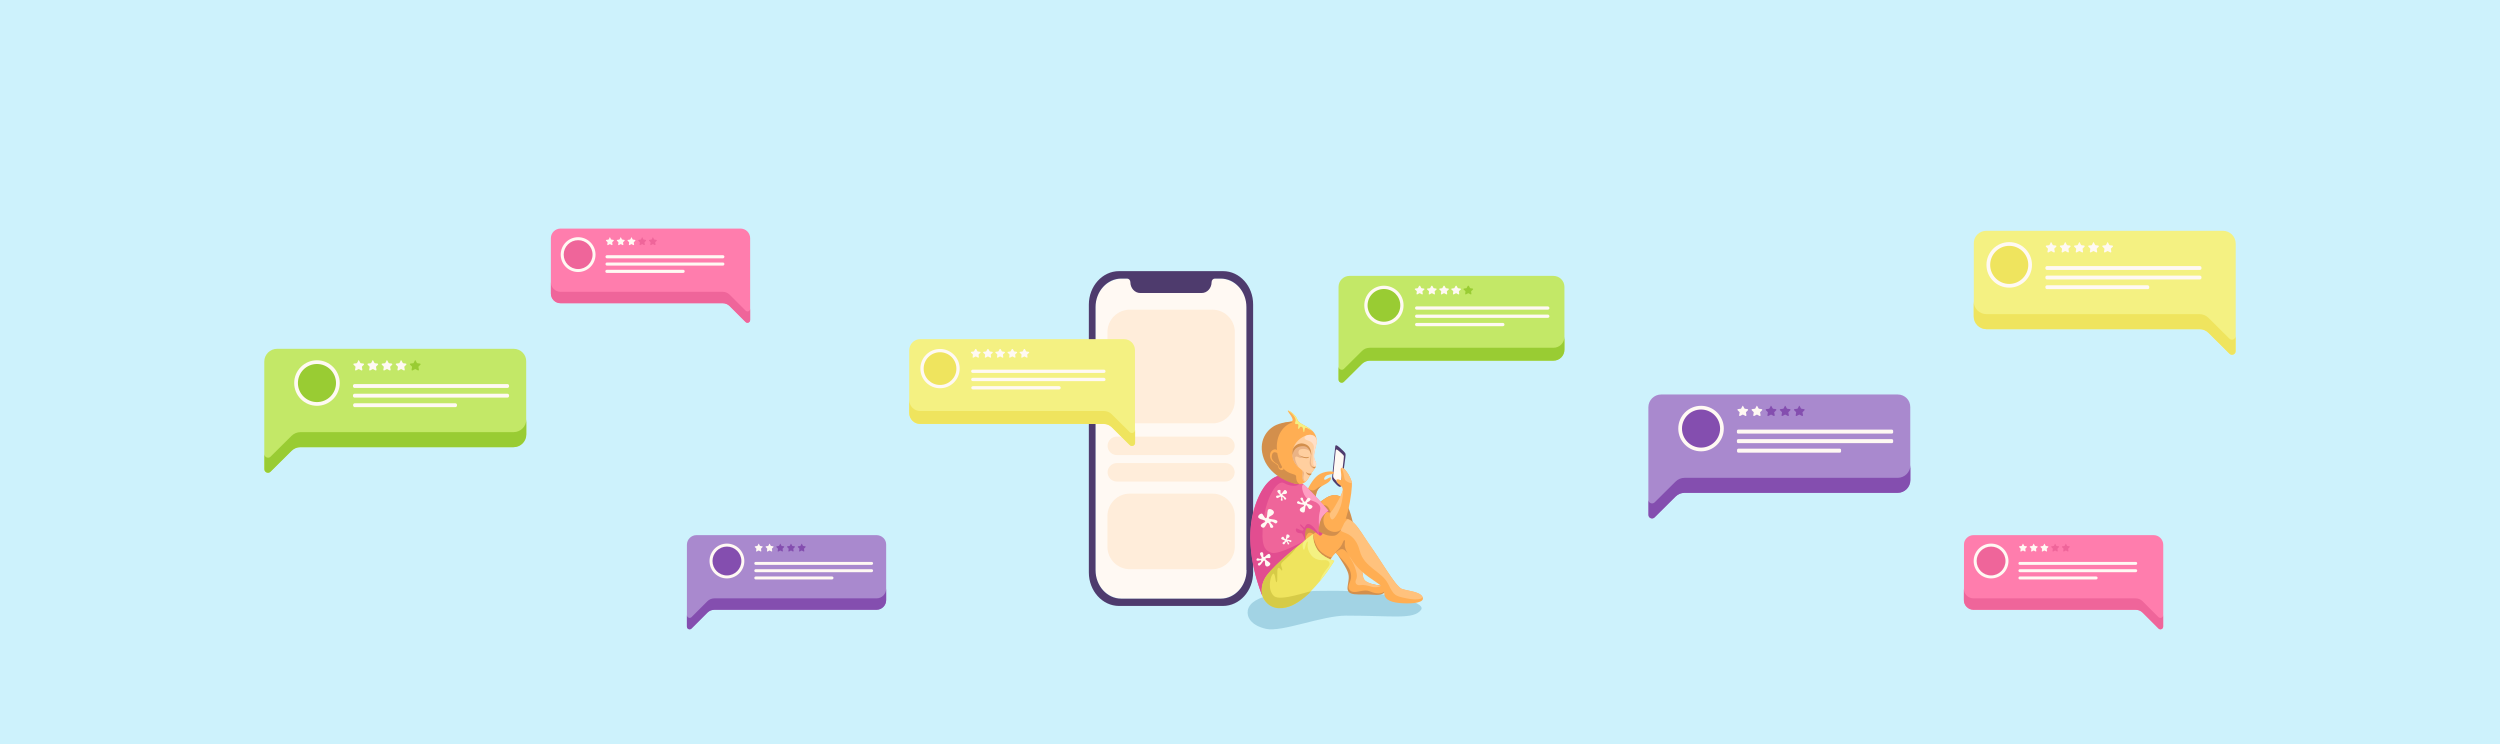 <?xml version="1.0" encoding="utf-8"?>
<!-- Generator: Adobe Illustrator 26.0.1, SVG Export Plug-In . SVG Version: 6.00 Build 0)  -->
<!DOCTYPE svg PUBLIC "-//W3C//DTD SVG 1.1//EN" "http://www.w3.org/Graphics/SVG/1.1/DTD/svg11.dtd">
<svg version="1.1" xmlns:x="http://ns.adobe.com/Extensibility/1.0/" xmlns:i="http://ns.adobe.com/AdobeIllustrator/10.0/" xmlns:graph="http://ns.adobe.com/Graphs/1.0/"
	 xmlns="http://www.w3.org/2000/svg" xmlns:xlink="http://www.w3.org/1999/xlink" x="0px" y="0px" viewBox="0 0 1680 500"
	 style="enable-background:new 0 0 1680 500;" xml:space="preserve">
<style type="text/css">
	.st0{fill:#FFFFFF;}
	.st1{fill:#BF7943;}
	.st2{fill:#B26D28;}
	.st3{fill:#D38F4C;}
	.st4{fill:#FFAE53;}
	.st5{fill:#FFC27D;}
	.st6{fill:#FFCF9F;}
	.st7{fill:#FFF9F3;}
	.st8{fill:#1F80AA;}
	.st9{fill:#63A5C2;}
	.st10{fill:#5BCDFF;}
	.st11{fill:#A4E3FF;}
	.st12{fill:#CDF2FC;}
	.st13{fill:#63991D;}
	.st14{fill:#82BA2A;}
	.st15{fill:#99CC33;}
	.st16{fill:#C3E867;}
	.st17{fill:#D2F2A7;}
	.st18{fill:#4E3B6D;}
	.st19{fill:#6E4C93;}
	.st20{fill:#844EAF;}
	.st21{fill:#A989CE;}
	.st22{fill:#D8C2F2;}
	.st23{fill:#B72A64;}
	.st24{fill:#E24D90;}
	.st25{fill:#EF659A;}
	.st26{fill:#FF7DAD;}
	.st27{fill:#FF9FC3;}
	.st28{fill:#C1B51B;}
	.st29{fill:#D6CB47;}
	.st30{fill:#EFE45E;}
	.st31{fill:#F4F182;}
	.st32{fill:#FCFAB1;}
	.st33{opacity:0.3;fill:#FFCF9F;}
	.st34{opacity:0.4;fill:#63A5C2;}
	.st35{fill:#EAB386;}
	.st36{fill:#FFDFC7;}
	.st37{fill:#71B9D3;}
	.st38{fill:#C6447F;}
	.st39{fill:#E8CB3D;}
	.st40{fill:#E2C9D3;}
	.st41{fill:#FFDCEA;}
	.st42{opacity:0.4;}
</style>
<g id="Слой_1">
</g>
<g id="Слой_2">
	<rect class="st12" width="1680" height="500"/>
</g>
<g id="Слой_6">
	<g>
		<g>
			<g>
				<path class="st7" d="M819.2,402.3h-64.5c-10.2,0-18.5-8.3-18.5-18.5V205.7c0-10.2,8.3-18.5,18.5-18.5h64.5
					c10.2,0,18.5,8.3,18.5,18.5v178.1C837.7,394,829.5,402.3,819.2,402.3z"/>
				<path class="st18" d="M821.9,182.2h-7.6h-54.7h-7.6c-11.2,0-20.3,10.1-20.3,22.5v180c0,12.4,9.1,22.5,20.3,22.5h69.8
					c11.2,0,20.3-10.1,20.3-22.5v-180C842.2,192.3,833.1,182.2,821.9,182.2z M837.7,383.1c0,10.6-7.8,19.2-17.3,19.2h-66.9
					c-9.6,0-17.3-8.6-17.3-19.2V206.4c0-10.6,7.8-19.2,17.3-19.2h3.9c1.2,0,2.2,1.1,2.2,2.4v0c0,4,3,7.3,6.6,7.3h41.4
					c3.6,0,6.6-3.3,6.6-7.3v0c0-1.3,1-2.4,2.2-2.4h3.9c9.6,0,17.3,8.6,17.3,19.2V383.1z"/>
			</g>
			<path class="st33" d="M814.7,284.5h-55.4c-8.3,0-15.1-6.7-15.1-15.1v-46.2c0-8.3,6.7-15.1,15.1-15.1h55.4
				c8.3,0,15.1,6.7,15.1,15.1v46.2C829.7,277.7,823,284.5,814.7,284.5z"/>
			<path class="st33" d="M823.5,305.8h-73c-3.4,0-6.2-2.8-6.2-6.2l0,0c0-3.4,2.8-6.2,6.2-6.2h73c3.4,0,6.2,2.8,6.2,6.2l0,0
				C829.7,303.1,826.9,305.8,823.5,305.8z"/>
			<path class="st33" d="M823.5,323.6h-73c-3.4,0-6.2-2.8-6.2-6.2v0c0-3.4,2.8-6.2,6.2-6.2h73c3.4,0,6.2,2.8,6.2,6.2v0
				C829.7,320.8,826.9,323.6,823.5,323.6z"/>
			<path class="st33" d="M814.7,382.5h-55.4c-8.3,0-15.1-6.7-15.1-15.1v-20.6c0-8.3,6.7-15.1,15.1-15.1h55.4
				c8.3,0,15.1,6.7,15.1,15.1v20.6C829.7,375.7,823,382.5,814.7,382.5z"/>
		</g>
		<g>
			<path class="st34" d="M954.9,409.9c-5.1,6.6-18.5,3.8-50.4,3.8c-16,0-43.3,11.3-53.7,8.9c-10.5-2.4-13-8.2-12.3-12.3
				c2-11.3,25.9-13.3,57.8-13.3S959.3,404.1,954.9,409.9z"/>
			<g>
				<path class="st18" d="M897.3,299.9c-0.2,1-1.9,19.4-2.1,20.7c-0.2,1.3,0.3,2.3,1.5,3.5s5,6.5,5.4-0.5c0.3-6.1,2.4-16.8,2.1-18.6
					c-0.1-0.7-1.9-2.5-4-4.3C898,298.8,897.5,298.9,897.3,299.9z"/>
				<path class="st7" d="M897.6,302.7c-0.2,0.8-1.5,15.8-1.7,16.8s0.3,1.9,1.3,2.8c1,1,4.1,5.3,4.3-0.4c0.3-5,1.7-14,1.6-15.4
					c-0.1-0.6-1.4-1.7-3.1-3.2C898.2,301.7,897.8,301.8,897.6,302.7z"/>
				<path class="st4" d="M878.2,329.9c1.6-3.3,4.8-9.5,9.2-11.6c4.4-2.1,9.5-1.7,9-0.5s-4.2,0.7-5.7,2.3s-1.1,3,0.8,1.9
					c1.9-1.1,2.8-1.7,2.9-0.8c0.1,0.9-0.4,2.4-3.8,4.2s-5.2,2.6-6.1,6.6s-0.9,4-0.9,4L878.2,329.9z"/>
				<path class="st3" d="M879.1,328.4c0,0,2.2,1.6,3.8,1.1s2.2-1.6,3.4-2.2s1.9-0.6,1.9-0.6s-2.4,1.1-3.5,4.3
					c-0.7,2.2-0.6,4.5-0.6,4.5L879.1,328.4z"/>
				<path class="st3" d="M875.3,347.2c0,0,13-11.8,17.9-13.7c5-1.9,11.9-1.9,16.3,19.3s4.9,24.4,5.7,30.1c0.8,5.9-0.7,9.3,12.8,10.7
					c5,0.5,4.8,7-4.6,6.1c-10.1-0.9-18.9,1.8-17.8-5.7c0.9-5.7,1.4-7.2-0.8-11.6c-2.2-4.4-8.2-12.8-10.4-16.3
					c-2.2-3.4-20.4,10.4-20.4,10.4L875.3,347.2z"/>
				<path class="st4" d="M889.1,335.9c2.1-1.5,5.8-3.9,9.3-3.1s6.4,3.6,3.6,9c-1.6,3.1-6.7,7.9-6.7,7.9s-0.9-11.6-6.4-10.1
					C884.5,340.8,886.4,337.8,889.1,335.9z"/>
				<path class="st4" d="M878.8,358.6c-0.7,0.8-1.7,2.3-1,4.2c0.6,1.9,4.5,0,6.1-2C884.4,360,880.7,356.6,878.8,358.6z"/>
				<path class="st4" d="M897,371c0,0,8.5,7.7,10.2,12.4c1.7,4.7,0.1,6.9-0.7,9.3c-0.8,2.4,0.1,4.8,3.1,5.1c3,0.3,7.5-1.9,10.7-0.5
					c6.3,2.8,9.5,1,10.6-0.4c1.1-1.4-0.4-3.2-3.1-3.4c-2.5-0.2-10.2-1.4-11.5-4.5c-1.3-3.1-1.1-8.4-1.1-8.4L904.2,361L897,371z"/>
				<path class="st5" d="M906.7,373.9c0,0,2.6,3.9,3.7,7.1c1,2.9,2.2,6,0.8,8.7c-1,2,0.5,3.9,2.8,3.5s5.1,0.3,7.8,1.1
					c2.7,0.8,7.1-0.2,5.5-0.7c-1.7-0.6-8.2-1.1-10.4-4.1c-1.8-2.5-1.3-9.1-1.3-9.1L906.7,373.9z"/>
				<path class="st4" d="M882.5,358.9c0,0,12-9.1,20-10.4c7.9-1.3,13.6,12.4,18.6,18.8c5,6.4,16.9,27.2,20.9,28.5
					c4,1.3,12.4,1.9,14,5.5s-6.1,4.5-13.3,4.1c-7.2-0.4-12.4-1.9-12.5-6.9c0-3.6-2.4-5.3-6.9-8.3c-4.5-3-11.4-7.7-16.1-15.9
					c-3-5.3-5.9-9.8-13.9,2.8c-8,12.6-21.5-1-21.5-1L882.5,358.9z"/>
				<path class="st3" d="M882.4,358.9c0,0,0.8,8.7,6.3,12.7c4.8,3.4,6.2,2.9,6.2,2.9s-1,1.4-2,3c-1,1.6-7.2-1.2-7.2-1.2l-5.7-14.1
					L882.4,358.9z"/>
				<path class="st5" d="M905.5,348.9c0,0,2.1-0.1,5.5,3.8s15.7,22.8,17.7,25.8c2,3,7.3,11.6,10.2,14.6c2.9,3,2.6,2.6,9.4,4.1
					s7.2,3.2,7.6,4c0.5,0.8-2.8,2.6-10.7,0.9c-8-1.7-8.4-1.8-12.3-9.6c-4.3-8.7-16.2-10.9-19.2-22.5
					C908.8,351.4,892.7,362.8,905.5,348.9z"/>
				<path class="st24" d="M892.6,343.2c0,0,0.4,0.6,0,2.3c-0.4,1.6-3.3,17.3-6.2,14.1C883.4,356.2,886.9,343.8,892.6,343.2z"/>
				<path class="st4" d="M891.1,343.3c0,0,1.4,1.2,2.7,1.2s7.9-11.3,8.5-14.7s-3.4-4.1-4.1-6.1c-0.7-2.2,1-1.7,2.6-1.1
					c1.6,0.6-0.2-6.9,0.2-7.7c1.4-2.7,6.6,5.2,7.4,9.2s-3.7,37.1-13,35.7c-9.6-1.5-14.8-7.3-14.8-7.3l4.1-11.5L891.1,343.3z"/>
				<path class="st3" d="M891.8,343.8c0,0-3.3,3-2.3,7.5c0.8,3.6,3.3,5.6,6.6,6.1c3.3,0.5,5.3-1.7,5.3-1.7s-2.2,3.9-4.7,4.3
					c-4.4,0.6-7.7-1.3-11.2-3.4c-3.4-2.1-1.2-11.8-1.2-11.8L891.8,343.8z"/>
				<path class="st25" d="M848.2,400.1c0,0-18.6-43,1-72.2c12.5-18.6,27.9-1.6,32.2,2.9c7.2,7.5,11.1,12.3,11.1,12.3
					s-3.4,2.2-5.2,6.2c-1.7,4.1-1.1,10.1-1.1,10.1s-8.3-8-9.1-3.3s1.5,22.5,1.5,22.5L848.2,400.1z"/>
				<path class="st24" d="M873.4,325.3c0,0-3.5,3.1-10.6-0.7c-4.2-2.3-11.8,8.5-13.8,25.5s1,19.7,5.2,21.3c5,1.9,22.9-8.3,22.9-8.3
					l-12.2,31.8l-16.7,5.3c0,0-12-27.8-6.6-52.8c5.3-25.1,16.7-28.5,20.2-27.8C865.2,320.2,873.4,325.3,873.4,325.3z"/>
				<path class="st30" d="M850.1,403.7c-3-3.2-3.4-11.8,2-17.9c11.8-13.5,30.4-26.9,30.4-26.9s-0.8,4.4,2.5,10
					c3.3,5.7,11.7,8,11.7,8S868.8,423.6,850.1,403.7z"/>
				<path class="st24" d="M886.3,359.5c0,0-5.9-5.6-8-4.6c-1.9,0.9-1.2,8.2-1.2,8.2s-1.6-4.5-2.3-4.7c-0.8-0.1-3.8,0.2-4-2.3
					c-0.3-3,4.6,2.3,5.2-0.2c0.2-0.7-2.7-2.5-2.3-3.4c0.5-0.9,2.4,2.5,3,2s0.9-3.6,4-1.9C883.7,354.3,886.3,359.5,886.3,359.5z"/>
				<path class="st27" d="M892.6,343.2c0,0-3.4,2.5-4.7,5.3c-1.3,2.9-1.5,5.7-1.5,5.7s-0.5-5.6,0.3-9.5c0.2-1.1,1.6-3.9-0.9-6.1
					s-4-1.6-7.3-3.6c-3.3-2-5.4-12.4-1-8.3C881.8,330.8,892.3,342.3,892.6,343.2z"/>
				<path class="st7" d="M876.3,339.5c0.1,1.2-2.2,1.1-2.8,2.7c-0.6,1.6,2.7,3,3.2,1.7c0.5-1.3,0.2-4.1,1-4.3
					c0.8-0.2,1.2,1.4,1.9,2.3c0.7,0.9,3.4-1.2,2-2.2s-3.1-0.8-3.3-1.6c-0.2-0.8,1.2-0.7,2.1-1.8s-0.8-2.3-1.6-1.6
					c-0.8,0.6-1.4,2.6-2,2.5c-0.6-0.1-1.1-1.2-1.2-2.2s-2.2-0.7-1.6,0.5c0.6,1.2,1.8,1.7,1.3,2.2c-0.5,0.5-1.7-0.1-2.4-0.8
					c-0.8-0.6-2.1,1-0.7,1.6S876.2,338.9,876.3,339.5z"/>
				<path class="st7" d="M849.6,376.7c1,0.5-0.1,2.3,1,3.6c1.1,1.3,3.8-0.8,2.9-1.9s-3.4-2.2-3.1-2.9s1.7-0.4,2.8-0.5
					s0.6-3.4-0.9-2.7s-2.2,2.2-3,2c-0.8-0.2,0-1.3-0.5-2.6c-0.5-1.3-2.3-0.4-2.1,0.6c0.2,1,1.5,2.4,1.1,2.9c-0.4,0.5-1.6,0.4-2.4,0
					c-0.8-0.4-1.7,1.5-0.4,1.6c1.3,0,2.3-0.7,2.5,0s-0.9,1.3-1.8,1.7c-0.9,0.4-0.1,2.2,1,1.4S849,376.5,849.6,376.7z"/>
				<path class="st7" d="M861.8,332.4c0.4-0.8,1.8,0.1,2.8-0.8c1-0.9-0.7-2.9-1.5-2.2c-0.8,0.7-1.6,2.6-2.2,2.4
					c-0.6-0.2-0.3-1.3-0.4-2.2c-0.1-0.8-2.6-0.4-2.1,0.8c0.5,1.2,1.7,1.7,1.6,2.3c-0.1,0.6-1,0-2,0.4s-0.3,1.8,0.5,1.6
					s1.8-1.2,2.2-0.9c0.4,0.3,0.3,1.2,0,1.9c-0.3,0.7,1.2,1.3,1.2,0.3c0-1-0.6-1.8-0.1-1.9c0.5-0.2,1,0.7,1.3,1.4s1.7,0.1,1.1-0.8
					S861.6,332.8,861.8,332.4z"/>
				<path class="st7" d="M864.8,362.4c-0.1-0.8,1.4-0.7,1.8-1.8c0.4-1.1-1.8-2-2.1-1.1s-0.1,2.7-0.7,2.8c-0.5,0.1-0.8-0.9-1.3-1.5
					c-0.5-0.6-2.2,0.8-1.3,1.5c0.9,0.7,2.1,0.5,2.2,1.1c0.2,0.5-0.8,0.5-1.4,1.2c-0.6,0.7,0.5,1.5,1.1,1.1c0.5-0.4,0.9-1.7,1.3-1.7
					c0.4,0.1,0.8,0.8,0.8,1.5c0.1,0.6,1.5,0.5,1.1-0.3c-0.4-0.8-1.2-1.1-0.9-1.5c0.3-0.3,1.1,0.1,1.6,0.5s1.4-0.7,0.5-1.1
					S864.9,362.8,864.8,362.4z"/>
				<path class="st7" d="M852.6,348.2c-0.1-1.5,2.7-1.4,3.4-3.4c0.7-2.1-3.4-3.7-4-2c-0.6,1.7-0.2,5.1-1.2,5.4
					c-1,0.2-1.5-1.7-2.4-2.8c-0.9-1.1-4.2,1.5-2.4,2.8c1.7,1.3,3.9,1,4.2,2c0.3,1-1.4,0.9-2.6,2.2s1,2.8,2,2c1-0.8,1.7-3.2,2.4-3.1
					c0.7,0.1,1.4,1.5,1.5,2.7c0.1,1.2,2.8,0.9,2-0.6s-2.2-2.1-1.7-2.7c0.6-0.6,2,0.2,3,0.9c1,0.7,2.6-1.3,0.9-2
					C856.1,348.8,852.6,349,852.6,348.2z"/>
				<path class="st3" d="M896.3,372.8c0,0,3.6-4.8,6.5-3.6c1.4,0.6,3.1,3,3.1,3s-2.7-3.6-2.2-7.3c0.4-3-0.7-2.2-1.4-0.2
					C901,368.3,898.4,369.4,896.3,372.8z"/>
				<path class="st5" d="M894.3,344.2c-1.1,1.4-0.7,3.9,0.6,4.8c1.3,0.9,4.3-4.2,5.9-8.5c1.6-4.3,2.4-13.6,1.3-10.3
					c-1.2,3.7-3,6.4-4.4,9C896,342.3,895,343.3,894.3,344.2z"/>
				<path class="st5" d="M901.3,314.6c0.6-0.4,1.4-0.3,3.5,2.2c2,2.5,3.4,6.2,3.7,7.4s-4.4-0.5-4.9-2.2c-0.5-1.8-0.5-3.3-1-4.8
					C901.8,314.5,901,314.8,901.3,314.6z"/>
				<path class="st29" d="M871.3,367.7c0,0-19.1,14.8-22,22.3c-1.3,3.2-3.2,9,1.3,14.4c4.8,5.8,12.2,4.9,17.8,2.4
					c5.5-2.5,12.1-8.4,12.4-9.3c0.3-0.9-20.2,6.9-24.6,3.1c-4.4-3.8-2.9-12.4-1-14.7c1.9-2.3,1.7,6.1,2.7,5.3c1-0.8-0.1-8.2,0.9-9.4
					c1-1.2,2.4,2.4,2.8,1.5c0.6-1.3-1.8-3.6-0.1-5.3C863,376.2,867.4,373.3,871.3,367.7z"/>
				<path class="st31" d="M882.5,358.9c0,0-5.3,3.4-6.5,5.3s-0.5,4.9,0.2,5.3c0.7,0.4,1-4.6,2.3-5.4c1.3-0.8-0.7,1.4,0.7,5.5
					c1.5,4.1,4.6,7.4,11,6.8c2.3-0.2,4.6,1.9,2.5,4.5c-5.1,6-5.8,9.7-5.8,9.7s4.8-5.9,6.3-8.4c1.7-2.7,3.4-5.3,3.4-5.3
					s-8.4-2.3-11.7-8C881.7,363.4,882.5,358.9,882.5,358.9z"/>
			</g>
			<path class="st4" d="M865.4,276c-0.4,0.4,4.8,5.8,2.8,7s-11.4,0.1-17.1,10.8c-5.7,10.7,4.9,23.5,14.1,28.9
				c9.2,5.4,12.9,1.7,15.1-3.4c0.7-1.5,2.7-3.1,3.7-5.8c1.8-4.6-3.2-1.8,0.2-13.9c3.5-12.2-10.9-13.3-12.2-17.2
				C870.7,278.5,865.9,275.4,865.4,276z"/>
			<path class="st6" d="M884.7,295.5c0.5,1.8-0.4,3.9-0.9,6c-1.4,5.2-0.6,7.4-0.1,8.2c0.5,0.8,1.6,2.4-0.5,5.6
				c-2.1,3.1-2.4,3-3.3,4.9c-0.9,1.9-2.4,3.8-3.3,3.4c-1.9-0.9-1.1-4-1.1-6.3c0-2.4-5.4-2.9-6.8-10.5
				C866.6,295.2,882.6,287.6,884.7,295.5z"/>
			<path class="st35" d="M873.9,301.9c-1.5,0.5-1.8,2.7-0.6,3.9c1.1,1.2,4.3,1.7,4.3,1.7s-0.4,0.2-1.1,0.1c-0.6-0.2-2.3,0.6-4-0.4
				c-1.2-0.7-2.2-0.5-2.2,0.4c0,0.9-0.5,1.1-0.5,1.1l0.5-5.7L873.9,301.9z"/>
			<path class="st35" d="M883,314.5l-1.2-1.2c0,0-1.3-1.5-0.8-4.3c0.4-2.6,0.1-4.6,0.1-4.6l-0.1-0.1l0,0l-0.6-2l-1.7-2.5l-3.7-1
				c0,0-4.7,1.9-4.8,1.9s-1.4,1.3-1.6,5.5c-0.2,4.3,4.2,7.8,4.2,7.8s-0.6-0.6-1.4-2.3c-0.8-1.7-1.6-3.4-0.7-6.3
				c0.8-2.9,3.5-4.2,6.6-3.6c3.1,0.6,3.4,2.5,3.5,3.1c0.1,0.7,0,1.1-0.2,2.5c-0.3,2.1-1.5,5.5,1.5,7.2c1.7,0.9,2-0.9,2-0.9
				L883,314.5z"/>
			<path class="st3" d="M868.8,301.9c0.5-1.6,3.6-5.3,8.4-3.4c4.7,1.8,3.9,7.4,3.9,7.4s-0.7-6-5.3-6.1c-7.2-0.1-7.2,6.4-7.2,6.4
				S868.2,303.8,868.8,301.9z"/>
			<path class="st3" d="M884.2,313.3c0,0-0.1,0.6-0.8,0.6c-0.7,0-1.6-0.6-1.6-0.6s0.4,1.3,1.4,1.3
				C883.9,314.7,884.2,313.3,884.2,313.3z"/>
			<path class="st3" d="M877.5,317.1c0,0,1,1,2.3,1.1c1.2,0.2,1.4-0.2,1.4-0.2s0.4,1.1-0.8,1.4C880,319.5,878.4,319.3,877.5,317.1z"
				/>
			<path class="st3" d="M879.8,306.9c0,0-1.2,0.8-4.2,0c-1.6-0.4-2.2-0.9-2.2-0.9s0.6,0.9,2.7,1.6
				C879.4,308.6,879.8,306.9,879.8,306.9z"/>
			<path class="st3" d="M873.4,325.2c0,0-2.5-0.7-2.4-5c0.1-3.1-11.4,0.8-12.9-18.1c-0.7-8.2,3.1-15.4,9.7-18
				c3.2-1.3-5.2-0.7-10,1.4c-6.5,2.8-12.8,11.1-8.5,22.8C853.9,320.6,869.2,326,873.4,325.2z"/>
			<path class="st36" d="M879.6,292.2c1.8-0.2,3.9,0.4,4.8,2.3s0.5,3.3-0.7,7.8c-1,3.6-0.5,6.4,0.1,7.3c0.7,1,0.9,2.1,0.7,3
				c-0.2,0.6-1.1,0.8-1.6,0.1c-0.3-0.4-0.5-0.8-0.3-3.2c0.2-2.4-0.4-4,0.3-7.9c0.7-3.8-2.9-5.4-4.8-5.9
				C876.2,295.2,875.7,292.7,879.6,292.2z"/>
			<path class="st35" d="M874.9,315.9c0,0,1.4,1.1,1.4,1.9c0,0.9-0.6,2.5-0.4,3.7c0.2,1.2,0.6,1.6,0.9,1.7c0.5,0.2,0.8,0,0.8,0
				s-0.5,0.6-1.3,0.1c-0.8-0.5-1.2-2-1-4C875.5,317.5,875.6,316.8,874.9,315.9z"/>
			<path class="st4" d="M859.1,303.7c0,0-1.1-2.7-3.6-1.4c-2.9,1.5-2.7,6.3,0,8.1c2.8,1.9,3.4,2.3,3.5,3.2c0.1,1,0.5,1.8,1.7,2.2
				c1.4,0.4,2-0.7,2-0.7L859.1,303.7z"/>
			<path class="st3" d="M858.3,304.4c0,0,0.6,3.8,1.7,6.2s1.6,3.2,1.6,3.2s-0.3,1.1-1.2,0.9c-1.1-0.3-0.9-1.6-1.6-2.5
				c-0.6-0.8-5.4-2.4-3.9-6.9C855.6,302.8,858.3,304.4,858.3,304.4z"/>
			<path class="st31" d="M865.4,276c-0.1,0,0.6-0.6,3.4,1.9c2.6,2.3,3.1,4,3.3,4.7c0.3,0.8,1.8,1.9,4.3,3.2c2.6,1.3,4.7,3,5.2,3.6
				s-3.7-2.4-4.4-1.9c-0.7,0.4-0.5,2.8-1,2.9c-0.5,0-0.3-2.9-1.2-3.4c-1.7-1.1-1.6,1.4-2.4,1.2c-0.8-0.2,0.4-2.6-0.3-3.1
				c-0.7-0.6-2.8,1.1-1.7-2.2C871.3,281.2,868.1,277.2,865.4,276z"/>
		</g>
	</g>
	<g>
		<path class="st31" d="M618.4,227.9h136.9c4.1,0,7.4,3.3,7.4,7.4v49.5v12.7c0,1.9-2.2,2.8-3.6,1.5L747,287
			c-1.4-1.4-3.3-2.1-5.2-2.1H618.4c-4.1,0-7.4-3.3-7.4-7.4v-42.1C611,231.3,614.3,227.9,618.4,227.9z"/>
		<path class="st30" d="M759.2,290.4L747,278.3c-1.4-1.4-3.3-2.1-5.2-2.1H618.4c-4.1,0-7.4-3.3-7.4-7.4v8.7c0,4.1,3.3,7.4,7.4,7.4
			h123.4c1.9,0,3.8,0.8,5.2,2.1l12.2,12.1c1.3,1.3,3.6,0.4,3.6-1.5v-8.7C762.7,290.7,760.5,291.7,759.2,290.4z"/>
		<g>
			<circle class="st7" cx="631.7" cy="247.7" r="13.2"/>
			<circle class="st30" cx="631.7" cy="247.7" r="11"/>
		</g>
		<g>
			<path class="st7" d="M656.1,234.7l0.7,1.3c0.1,0.1,0.2,0.2,0.3,0.2l1.5,0.2c0.3,0.1,0.5,0.5,0.2,0.7l-1.1,1
				c-0.1,0.1-0.1,0.2-0.1,0.4l0.2,1.4c0.1,0.3-0.3,0.6-0.6,0.4l-1.3-0.7c-0.1-0.1-0.3-0.1-0.4,0l-1.3,0.7c-0.3,0.2-0.7-0.1-0.6-0.4
				l0.2-1.4c0-0.1,0-0.3-0.1-0.4l-1.1-1c-0.3-0.2-0.1-0.7,0.2-0.7l1.5-0.2c0.1,0,0.3-0.1,0.3-0.2l0.7-1.3
				C655.5,234.4,656,234.4,656.1,234.7z"/>
			<path class="st7" d="M664.3,234.7l0.7,1.3c0.1,0.1,0.2,0.2,0.3,0.2l1.5,0.2c0.3,0.1,0.5,0.5,0.2,0.7l-1.1,1
				c-0.1,0.1-0.1,0.2-0.1,0.4l0.2,1.4c0.1,0.3-0.3,0.6-0.6,0.4l-1.3-0.7c-0.1-0.1-0.3-0.1-0.4,0l-1.3,0.7c-0.3,0.2-0.7-0.1-0.6-0.4
				l0.2-1.4c0-0.1,0-0.3-0.1-0.4l-1.1-1c-0.3-0.2-0.1-0.7,0.2-0.7l1.5-0.2c0.1,0,0.3-0.1,0.3-0.2l0.7-1.3
				C663.7,234.4,664.1,234.4,664.3,234.7z"/>
			<path class="st7" d="M672.5,234.7l0.7,1.3c0.1,0.1,0.2,0.2,0.3,0.2l1.5,0.2c0.3,0.1,0.5,0.5,0.2,0.7l-1.1,1
				c-0.1,0.1-0.1,0.2-0.1,0.4l0.2,1.4c0.1,0.3-0.3,0.6-0.6,0.4l-1.3-0.7c-0.1-0.1-0.3-0.1-0.4,0l-1.3,0.7c-0.3,0.2-0.7-0.1-0.6-0.4
				l0.2-1.4c0-0.1,0-0.3-0.1-0.4l-1.1-1c-0.3-0.2-0.1-0.7,0.2-0.7l1.5-0.2c0.1,0,0.3-0.1,0.3-0.2l0.7-1.3
				C671.9,234.4,672.3,234.4,672.5,234.7z"/>
			<path class="st7" d="M680.7,234.7l0.7,1.3c0.1,0.1,0.2,0.2,0.3,0.2l1.5,0.2c0.3,0.1,0.5,0.5,0.2,0.7l-1.1,1
				c-0.1,0.1-0.1,0.2-0.1,0.4l0.2,1.4c0.1,0.3-0.3,0.6-0.6,0.4l-1.3-0.7c-0.1-0.1-0.3-0.1-0.4,0l-1.3,0.7c-0.3,0.2-0.7-0.1-0.6-0.4
				l0.2-1.4c0-0.1,0-0.3-0.1-0.4l-1.1-1c-0.3-0.2-0.1-0.7,0.2-0.7l1.5-0.2c0.1,0,0.3-0.1,0.3-0.2l0.7-1.3
				C680.1,234.4,680.5,234.4,680.7,234.7z"/>
			<path class="st7" d="M688.8,234.7l0.7,1.3c0.1,0.1,0.2,0.2,0.3,0.2l1.5,0.2c0.3,0.1,0.5,0.5,0.2,0.7l-1.1,1
				c-0.1,0.1-0.1,0.2-0.1,0.4l0.2,1.4c0.1,0.3-0.3,0.6-0.6,0.4l-1.3-0.7c-0.1-0.1-0.3-0.1-0.4,0l-1.3,0.7c-0.3,0.2-0.7-0.1-0.6-0.4
				l0.2-1.4c0-0.1,0-0.3-0.1-0.4l-1.1-1c-0.3-0.2-0.1-0.7,0.2-0.7l1.5-0.2c0.1,0,0.3-0.1,0.3-0.2l0.7-1.3
				C688.2,234.4,688.7,234.4,688.8,234.7z"/>
		</g>
		<g>
			<path class="st7" d="M741.8,250.6h-88.1c-0.6,0-1.1-0.5-1.1-1.1l0,0c0-0.6,0.5-1.1,1.1-1.1h88.1c0.6,0,1.1,0.5,1.1,1.1l0,0
				C743,250.1,742.5,250.6,741.8,250.6z"/>
			<path class="st7" d="M741.8,256.1h-88.1c-0.6,0-1.1-0.5-1.1-1.1l0,0c0-0.6,0.5-1.1,1.1-1.1h88.1c0.6,0,1.1,0.5,1.1,1.1l0,0
				C743,255.6,742.5,256.1,741.8,256.1z"/>
			<path class="st7" d="M711.7,261.7h-57.9c-0.6,0-1.1-0.5-1.1-1.1l0,0c0-0.6,0.5-1.1,1.1-1.1h57.9c0.6,0,1.1,0.5,1.1,1.1l0,0
				C712.8,261.2,712.3,261.7,711.7,261.7z"/>
		</g>
	</g>
	<g>
		<path class="st31" d="M1334.8,155.1h159c4.7,0,8.6,3.8,8.6,8.6v57.5v14.8c0,2.2-2.6,3.2-4.1,1.7l-14.1-14c-1.6-1.6-3.8-2.5-6-2.5
			h-143.2c-4.7,0-8.6-3.8-8.6-8.6v-48.9C1326.2,158.9,1330.1,155.1,1334.8,155.1z"/>
		<path class="st30" d="M1498.2,227.6l-14.1-14c-1.6-1.6-3.8-2.5-6-2.5h-143.2c-4.7,0-8.6-3.8-8.6-8.6v10.1c0,4.7,3.8,8.6,8.6,8.6
			h143.2c2.3,0,4.4,0.9,6,2.5l14.1,14c1.5,1.5,4.1,0.4,4.1-1.7v-10.1C1502.3,228,1499.7,229.1,1498.2,227.6z"/>
		<g>
			<circle class="st7" cx="1350.2" cy="178" r="15.3"/>
			<circle class="st30" cx="1350.2" cy="178" r="12.8"/>
		</g>
		<g>
			<path class="st7" d="M1378.6,163l0.8,1.5c0.1,0.1,0.2,0.2,0.4,0.3l1.7,0.2c0.4,0.1,0.6,0.6,0.3,0.8l-1.2,1.2
				c-0.1,0.1-0.2,0.3-0.1,0.4l0.3,1.7c0.1,0.4-0.4,0.7-0.7,0.5l-1.5-0.8c-0.1-0.1-0.3-0.1-0.5,0l-1.5,0.8c-0.4,0.2-0.8-0.1-0.7-0.5
				l0.3-1.7c0-0.2,0-0.3-0.1-0.4l-1.2-1.2c-0.3-0.3-0.1-0.8,0.3-0.8l1.7-0.2c0.2,0,0.3-0.1,0.4-0.3l0.8-1.5
				C1377.9,162.6,1378.4,162.6,1378.6,163z"/>
			<path class="st7" d="M1388.1,163l0.8,1.5c0.1,0.1,0.2,0.2,0.4,0.3l1.7,0.2c0.4,0.1,0.6,0.6,0.3,0.8l-1.2,1.2
				c-0.1,0.1-0.2,0.3-0.1,0.4l0.3,1.7c0.1,0.4-0.4,0.7-0.7,0.5l-1.5-0.8c-0.1-0.1-0.3-0.1-0.5,0l-1.5,0.8c-0.4,0.2-0.8-0.1-0.7-0.5
				l0.3-1.7c0-0.2,0-0.3-0.1-0.4l-1.2-1.2c-0.3-0.3-0.1-0.8,0.3-0.8l1.7-0.2c0.2,0,0.3-0.1,0.4-0.3l0.8-1.5
				C1387.4,162.6,1387.9,162.6,1388.1,163z"/>
			<path class="st7" d="M1397.6,163l0.8,1.5c0.1,0.1,0.2,0.2,0.4,0.3l1.7,0.2c0.4,0.1,0.6,0.6,0.3,0.8l-1.2,1.2
				c-0.1,0.1-0.2,0.3-0.1,0.4l0.3,1.7c0.1,0.4-0.4,0.7-0.7,0.5l-1.5-0.8c-0.1-0.1-0.3-0.1-0.5,0l-1.5,0.8c-0.4,0.2-0.8-0.1-0.7-0.5
				l0.3-1.7c0-0.2,0-0.3-0.1-0.4l-1.2-1.2c-0.3-0.3-0.1-0.8,0.3-0.8l1.7-0.2c0.2,0,0.3-0.1,0.4-0.3l0.8-1.5
				C1396.9,162.6,1397.4,162.6,1397.6,163z"/>
			<path class="st7" d="M1407.1,163l0.8,1.5c0.1,0.1,0.2,0.2,0.4,0.3l1.7,0.2c0.4,0.1,0.6,0.6,0.3,0.8l-1.2,1.2
				c-0.1,0.1-0.2,0.3-0.1,0.4l0.3,1.7c0.1,0.4-0.4,0.7-0.7,0.5l-1.5-0.8c-0.1-0.1-0.3-0.1-0.5,0l-1.5,0.8c-0.4,0.2-0.8-0.1-0.7-0.5
				l0.3-1.7c0-0.2,0-0.3-0.1-0.4l-1.2-1.2c-0.3-0.3-0.1-0.8,0.3-0.8l1.7-0.2c0.2,0,0.3-0.1,0.4-0.3l0.8-1.5
				C1406.4,162.6,1406.9,162.6,1407.1,163z"/>
			<path class="st7" d="M1416.6,163l0.8,1.5c0.1,0.1,0.2,0.2,0.4,0.3l1.7,0.2c0.4,0.1,0.6,0.6,0.3,0.8l-1.2,1.2
				c-0.1,0.1-0.2,0.3-0.1,0.4l0.3,1.7c0.1,0.4-0.4,0.7-0.7,0.5l-1.5-0.8c-0.1-0.1-0.3-0.1-0.5,0l-1.5,0.8c-0.4,0.2-0.8-0.1-0.7-0.5
				l0.3-1.7c0-0.2,0-0.3-0.1-0.4l-1.2-1.2c-0.3-0.3-0.1-0.8,0.3-0.8l1.7-0.2c0.2,0,0.3-0.1,0.4-0.3l0.8-1.5
				C1415.9,162.6,1416.4,162.6,1416.6,163z"/>
		</g>
		<g>
			<path class="st7" d="M1478.3,181.4h-102.7c-0.6,0-1.1-0.5-1.1-1.1v-0.4c0-0.6,0.5-1.1,1.1-1.1h102.7c0.6,0,1.1,0.5,1.1,1.1v0.4
				C1479.4,180.9,1478.9,181.4,1478.3,181.4z"/>
			<path class="st7" d="M1478.3,187.8h-102.7c-0.6,0-1.1-0.5-1.1-1.1v-0.4c0-0.6,0.5-1.1,1.1-1.1h102.7c0.6,0,1.1,0.5,1.1,1.1v0.4
				C1479.4,187.3,1478.9,187.8,1478.3,187.8z"/>
			<path class="st7" d="M1443.2,194.3h-67.6c-0.6,0-1.1-0.5-1.1-1.1v-0.4c0-0.6,0.5-1.1,1.1-1.1h67.6c0.6,0,1.1,0.5,1.1,1.1v0.4
				C1444.4,193.8,1443.9,194.3,1443.2,194.3z"/>
		</g>
	</g>
	<g>
		<path class="st26" d="M1326.3,359.6h120.9c3.6,0,6.5,2.9,6.5,6.5v43.7V421c0,1.6-2,2.5-3.1,1.3l-10.7-10.7
			c-1.2-1.2-2.9-1.9-4.6-1.9h-109c-3.6,0-6.5-2.9-6.5-6.5v-37.2C1319.7,362.5,1322.7,359.6,1326.3,359.6z"/>
		<path class="st25" d="M1450.5,414.7l-10.7-10.7c-1.2-1.2-2.9-1.9-4.6-1.9h-109c-3.6,0-6.5-2.9-6.5-6.5v7.7c0,3.6,2.9,6.5,6.5,6.5
			h109c1.7,0,3.4,0.7,4.6,1.9l10.7,10.7c1.2,1.2,3.1,0.3,3.1-1.3v-7.7C1453.7,415,1451.7,415.8,1450.5,414.7z"/>
		<circle class="st7" cx="1338" cy="377" r="11.7"/>
		<circle class="st25" cx="1338" cy="377" r="9.7"/>
		<path class="st7" d="M1359.6,365.5l0.6,1.2c0.1,0.1,0.2,0.2,0.3,0.2l1.3,0.2c0.3,0,0.4,0.4,0.2,0.6l-0.9,0.9
			c-0.1,0.1-0.1,0.2-0.1,0.3l0.2,1.3c0.1,0.3-0.3,0.5-0.5,0.4l-1.1-0.6c-0.1-0.1-0.2-0.1-0.3,0l-1.1,0.6c-0.3,0.1-0.6-0.1-0.5-0.4
			l0.2-1.3c0-0.1,0-0.2-0.1-0.3l-0.9-0.9c-0.2-0.2-0.1-0.6,0.2-0.6l1.3-0.2c0.1,0,0.2-0.1,0.3-0.2l0.6-1.2
			C1359,365.3,1359.4,365.3,1359.6,365.5z"/>
		<path class="st7" d="M1366.8,365.5l0.6,1.2c0.1,0.1,0.2,0.2,0.3,0.2l1.3,0.2c0.3,0,0.4,0.4,0.2,0.6l-0.9,0.9
			c-0.1,0.1-0.1,0.2-0.1,0.3l0.2,1.3c0.1,0.3-0.3,0.5-0.5,0.4l-1.1-0.6c-0.1-0.1-0.2-0.1-0.3,0l-1.1,0.6c-0.3,0.1-0.6-0.1-0.5-0.4
			l0.2-1.3c0-0.1,0-0.2-0.1-0.3l-0.9-0.9c-0.2-0.2-0.1-0.6,0.2-0.6l1.3-0.2c0.1,0,0.2-0.1,0.3-0.2l0.6-1.2
			C1366.2,365.3,1366.6,365.3,1366.8,365.5z"/>
		<path class="st7" d="M1374,365.5l0.6,1.2c0.1,0.1,0.2,0.2,0.3,0.2l1.3,0.2c0.3,0,0.4,0.4,0.2,0.6l-0.9,0.9
			c-0.1,0.1-0.1,0.2-0.1,0.3l0.2,1.3c0.1,0.3-0.3,0.5-0.5,0.4l-1.1-0.6c-0.1-0.1-0.2-0.1-0.3,0l-1.1,0.6c-0.3,0.1-0.6-0.1-0.5-0.4
			l0.2-1.3c0-0.1,0-0.2-0.1-0.3l-0.9-0.9c-0.2-0.2-0.1-0.6,0.2-0.6l1.3-0.2c0.1,0,0.2-0.1,0.3-0.2l0.6-1.2
			C1373.5,365.3,1373.9,365.3,1374,365.5z"/>
		<path class="st25" d="M1381.2,365.5l0.6,1.2c0.1,0.1,0.2,0.2,0.3,0.2l1.3,0.2c0.3,0,0.4,0.4,0.2,0.6l-0.9,0.9
			c-0.1,0.1-0.1,0.2-0.1,0.3l0.2,1.3c0.1,0.3-0.3,0.5-0.5,0.4l-1.1-0.6c-0.1-0.1-0.2-0.1-0.3,0l-1.1,0.6c-0.3,0.1-0.6-0.1-0.5-0.4
			l0.2-1.3c0-0.1,0-0.2-0.1-0.3l-0.9-0.9c-0.2-0.2-0.1-0.6,0.2-0.6l1.3-0.2c0.1,0,0.2-0.1,0.3-0.2l0.6-1.2
			C1380.7,365.3,1381.1,365.3,1381.2,365.5z"/>
		<path class="st25" d="M1388.4,365.5l0.6,1.2c0.1,0.1,0.2,0.2,0.3,0.2l1.3,0.2c0.3,0,0.4,0.4,0.2,0.6l-0.9,0.9
			c-0.1,0.1-0.1,0.2-0.1,0.3l0.2,1.3c0.1,0.3-0.3,0.5-0.5,0.4l-1.1-0.6c-0.1-0.1-0.2-0.1-0.3,0l-1.1,0.6c-0.3,0.1-0.6-0.1-0.5-0.4
			l0.2-1.3c0-0.1,0-0.2-0.1-0.3l-0.9-0.9c-0.2-0.2-0.1-0.6,0.2-0.6l1.3-0.2c0.1,0,0.2-0.1,0.3-0.2l0.6-1.2
			C1387.9,365.3,1388.3,365.3,1388.4,365.5z"/>
		<g>
			<path class="st7" d="M1435.2,379.6h-77.8c-0.6,0-1-0.4-1-1l0,0c0-0.6,0.4-1,1-1h77.8c0.6,0,1,0.4,1,1l0,0
				C1436.2,379.1,1435.8,379.6,1435.2,379.6z"/>
			<path class="st7" d="M1435.2,384.5h-77.8c-0.6,0-1-0.4-1-1l0,0c0-0.6,0.4-1,1-1h77.8c0.6,0,1,0.4,1,1l0,0
				C1436.2,384,1435.8,384.5,1435.2,384.5z"/>
			<path class="st7" d="M1408.6,389.4h-51.2c-0.6,0-1-0.4-1-1l0,0c0-0.6,0.4-1,1-1h51.2c0.6,0,1,0.4,1,1l0,0
				C1409.6,388.9,1409.1,389.4,1408.6,389.4z"/>
		</g>
	</g>
	<g>
		<path class="st26" d="M376.7,153.6h120.9c3.6,0,6.5,2.9,6.5,6.5v43.7v11.2c0,1.6-2,2.5-3.1,1.3l-10.7-10.7
			c-1.2-1.2-2.9-1.9-4.6-1.9h-109c-3.6,0-6.5-2.9-6.5-6.5v-37.2C370.2,156.5,373.1,153.6,376.7,153.6z"/>
		<path class="st25" d="M501,208.7l-10.7-10.7c-1.2-1.2-2.9-1.9-4.6-1.9h-109c-3.6,0-6.5-2.9-6.5-6.5v7.7c0,3.6,2.9,6.5,6.5,6.5h109
			c1.7,0,3.4,0.7,4.6,1.9l10.7,10.7c1.2,1.2,3.1,0.3,3.1-1.3v-7.7C504.2,209.1,502.2,209.9,501,208.7z"/>
		<circle class="st7" cx="388.5" cy="171.1" r="11.7"/>
		<circle class="st25" cx="388.5" cy="171.1" r="9.7"/>
		<path class="st7" d="M410,159.6l0.6,1.2c0.1,0.1,0.2,0.2,0.3,0.2l1.3,0.2c0.3,0,0.4,0.4,0.2,0.6l-0.9,0.9
			c-0.1,0.1-0.1,0.2-0.1,0.3l0.2,1.3c0.1,0.3-0.3,0.5-0.5,0.4l-1.1-0.6c-0.1-0.1-0.2-0.1-0.3,0l-1.1,0.6c-0.3,0.1-0.6-0.1-0.5-0.4
			l0.2-1.3c0-0.1,0-0.2-0.1-0.3l-0.9-0.9c-0.2-0.2-0.1-0.6,0.2-0.6l1.3-0.2c0.1,0,0.2-0.1,0.3-0.2l0.6-1.2
			C409.5,159.3,409.9,159.3,410,159.6z"/>
		<path class="st7" d="M417.3,159.6l0.6,1.2c0.1,0.1,0.2,0.2,0.3,0.2l1.3,0.2c0.3,0,0.4,0.4,0.2,0.6l-0.9,0.9
			c-0.1,0.1-0.1,0.2-0.1,0.3l0.2,1.3c0.1,0.3-0.3,0.5-0.5,0.4l-1.1-0.6c-0.1-0.1-0.2-0.1-0.3,0l-1.1,0.6c-0.3,0.1-0.6-0.1-0.5-0.4
			l0.2-1.3c0-0.1,0-0.2-0.1-0.3l-0.9-0.9c-0.2-0.2-0.1-0.6,0.2-0.6l1.3-0.2c0.1,0,0.2-0.1,0.3-0.2l0.6-1.2
			C416.7,159.3,417.1,159.3,417.3,159.6z"/>
		<path class="st7" d="M424.5,159.6l0.6,1.2c0.1,0.1,0.2,0.2,0.3,0.2l1.3,0.2c0.3,0,0.4,0.4,0.2,0.6l-0.9,0.9
			c-0.1,0.1-0.1,0.2-0.1,0.3l0.2,1.3c0.1,0.3-0.3,0.5-0.5,0.4l-1.1-0.6c-0.1-0.1-0.2-0.1-0.3,0l-1.1,0.6c-0.3,0.1-0.6-0.1-0.5-0.4
			l0.2-1.3c0-0.1,0-0.2-0.1-0.3l-0.9-0.9c-0.2-0.2-0.1-0.6,0.2-0.6l1.3-0.2c0.1,0,0.2-0.1,0.3-0.2l0.6-1.2
			C423.9,159.3,424.3,159.3,424.5,159.6z"/>
		<path class="st25" d="M431.7,159.6l0.6,1.2c0.1,0.1,0.2,0.2,0.3,0.2l1.3,0.2c0.3,0,0.4,0.4,0.2,0.6l-0.9,0.9
			c-0.1,0.1-0.1,0.2-0.1,0.3l0.2,1.3c0.1,0.3-0.3,0.5-0.5,0.4l-1.1-0.6c-0.1-0.1-0.2-0.1-0.3,0l-1.1,0.6c-0.3,0.1-0.6-0.1-0.5-0.4
			l0.2-1.3c0-0.1,0-0.2-0.1-0.3l-0.9-0.9c-0.2-0.2-0.1-0.6,0.2-0.6l1.3-0.2c0.1,0,0.2-0.1,0.3-0.2l0.6-1.2
			C431.2,159.3,431.6,159.3,431.7,159.6z"/>
		<path class="st25" d="M438.9,159.6l0.6,1.2c0.1,0.1,0.2,0.2,0.3,0.2l1.3,0.2c0.3,0,0.4,0.4,0.2,0.6l-0.9,0.9
			c-0.1,0.1-0.1,0.2-0.1,0.3l0.2,1.3c0.1,0.3-0.3,0.5-0.5,0.4l-1.1-0.6c-0.1-0.1-0.2-0.1-0.3,0l-1.1,0.6c-0.3,0.1-0.6-0.1-0.5-0.4
			l0.2-1.3c0-0.1,0-0.2-0.1-0.3l-0.9-0.9c-0.2-0.2-0.1-0.6,0.2-0.6l1.3-0.2c0.1,0,0.2-0.1,0.3-0.2l0.6-1.2
			C438.4,159.3,438.8,159.3,438.9,159.6z"/>
		<g>
			<path class="st7" d="M485.8,173.6h-77.9c-0.5,0-1-0.4-1-1v-0.1c0-0.5,0.4-1,1-1h77.9c0.5,0,1,0.4,1,1v0.1
				C486.7,173.2,486.3,173.6,485.8,173.6z"/>
			<path class="st7" d="M485.8,178.5h-77.9c-0.5,0-1-0.4-1-1v-0.1c0-0.5,0.4-1,1-1h77.9c0.5,0,1,0.4,1,1v0.1
				C486.7,178.1,486.3,178.5,485.8,178.5z"/>
			<path class="st7" d="M459.1,183.4h-51.3c-0.5,0-1-0.4-1-1v-0.1c0-0.5,0.4-1,1-1h51.3c0.5,0,1,0.4,1,1v0.1
				C460.1,183,459.6,183.4,459.1,183.4z"/>
		</g>
	</g>
	<g>
		<path class="st16" d="M1043.9,185.4H906.9c-4.1,0-7.4,3.3-7.4,7.4v49.5V255c0,1.9,2.2,2.8,3.6,1.5l12.2-12.1
			c1.4-1.4,3.3-2.1,5.2-2.1h123.4c4.1,0,7.4-3.3,7.4-7.4v-42.1C1051.3,188.7,1048,185.4,1043.9,185.4z"/>
		<path class="st15" d="M903.1,247.9l12.2-12.1c1.4-1.4,3.3-2.1,5.2-2.1h123.4c4.1,0,7.4-3.3,7.4-7.4v8.7c0,4.1-3.3,7.4-7.4,7.4
			H920.5c-1.9,0-3.8,0.8-5.2,2.1l-12.2,12.1c-1.3,1.3-3.6,0.4-3.6-1.5v-8.7C899.6,248.2,901.8,249.2,903.1,247.9z"/>
		<circle class="st7" cx="930" cy="205.2" r="13.2"/>
		<circle class="st15" cx="930" cy="205.2" r="11"/>
		<path class="st7" d="M954.4,192.2l0.7,1.3c0.1,0.1,0.2,0.2,0.3,0.2l1.5,0.2c0.3,0.1,0.5,0.5,0.2,0.7l-1.1,1
			c-0.1,0.1-0.1,0.2-0.1,0.4l0.2,1.4c0.1,0.3-0.3,0.6-0.6,0.4l-1.3-0.7c-0.1-0.1-0.3-0.1-0.4,0l-1.3,0.7c-0.3,0.2-0.7-0.1-0.6-0.4
			l0.2-1.4c0-0.1,0-0.3-0.1-0.4l-1.1-1c-0.3-0.2-0.1-0.7,0.2-0.7l1.5-0.2c0.1,0,0.3-0.1,0.3-0.2l0.7-1.3
			C953.8,191.9,954.3,191.9,954.4,192.2z"/>
		<path class="st7" d="M962.6,192.2l0.7,1.3c0.1,0.1,0.2,0.2,0.3,0.2l1.5,0.2c0.3,0.1,0.5,0.5,0.2,0.7l-1.1,1
			c-0.1,0.1-0.1,0.2-0.1,0.4l0.2,1.4c0.1,0.3-0.3,0.6-0.6,0.4l-1.3-0.7c-0.1-0.1-0.3-0.1-0.4,0l-1.3,0.7c-0.3,0.2-0.7-0.1-0.6-0.4
			l0.2-1.4c0-0.1,0-0.3-0.1-0.4l-1.1-1c-0.3-0.2-0.1-0.7,0.2-0.7l1.5-0.2c0.1,0,0.3-0.1,0.3-0.2l0.7-1.3
			C962,191.9,962.4,191.9,962.6,192.2z"/>
		<path class="st7" d="M970.8,192.2l0.7,1.3c0.1,0.1,0.2,0.2,0.3,0.2l1.5,0.2c0.3,0.1,0.5,0.5,0.2,0.7l-1.1,1
			c-0.1,0.1-0.1,0.2-0.1,0.4l0.2,1.4c0.1,0.3-0.3,0.6-0.6,0.4l-1.3-0.7c-0.1-0.1-0.3-0.1-0.4,0l-1.3,0.7c-0.3,0.2-0.7-0.1-0.6-0.4
			l0.2-1.4c0-0.1,0-0.3-0.1-0.4l-1.1-1c-0.3-0.2-0.1-0.7,0.2-0.7l1.5-0.2c0.1,0,0.3-0.1,0.3-0.2l0.7-1.3
			C970.2,191.9,970.6,191.9,970.8,192.2z"/>
		<path class="st7" d="M978.9,192.2l0.7,1.3c0.1,0.1,0.2,0.2,0.3,0.2l1.5,0.2c0.3,0.1,0.5,0.5,0.2,0.7l-1.1,1
			c-0.1,0.1-0.1,0.2-0.1,0.4l0.2,1.4c0.1,0.3-0.3,0.6-0.6,0.4l-1.3-0.7c-0.1-0.1-0.3-0.1-0.4,0l-1.3,0.7c-0.3,0.2-0.7-0.1-0.6-0.4
			l0.2-1.4c0-0.1,0-0.3-0.1-0.4l-1.1-1c-0.3-0.2-0.1-0.7,0.2-0.7l1.5-0.2c0.1,0,0.3-0.1,0.3-0.2l0.7-1.3
			C978.3,191.9,978.8,191.9,978.9,192.2z"/>
		<path class="st15" d="M987.1,192.2l0.7,1.3c0.1,0.1,0.2,0.2,0.3,0.2l1.5,0.2c0.3,0.1,0.5,0.5,0.2,0.7l-1.1,1
			c-0.1,0.1-0.1,0.2-0.1,0.4l0.2,1.4c0.1,0.3-0.3,0.6-0.6,0.4l-1.3-0.7c-0.1-0.1-0.3-0.1-0.4,0l-1.3,0.7c-0.3,0.2-0.7-0.1-0.6-0.4
			l0.2-1.4c0-0.1,0-0.3-0.1-0.4l-1.1-1c-0.3-0.2-0.1-0.7,0.2-0.7l1.5-0.2c0.1,0,0.3-0.1,0.3-0.2l0.7-1.3
			C986.5,191.9,987,191.9,987.1,192.2z"/>
		<g>
			<path class="st7" d="M1040.1,208.1H952c-0.6,0-1.1-0.5-1.1-1.1l0,0c0-0.6,0.5-1.1,1.1-1.1h88.1c0.6,0,1.1,0.5,1.1,1.1l0,0
				C1041.3,207.6,1040.7,208.1,1040.1,208.1z"/>
			<path class="st7" d="M1040.1,213.6H952c-0.6,0-1.1-0.5-1.1-1.1l0,0c0-0.6,0.5-1.1,1.1-1.1h88.1c0.6,0,1.1,0.5,1.1,1.1l0,0
				C1041.3,213.1,1040.7,213.6,1040.1,213.6z"/>
			<path class="st7" d="M1009.9,219.2H952c-0.6,0-1.1-0.5-1.1-1.1l0,0c0-0.6,0.5-1.1,1.1-1.1h57.9c0.6,0,1.1,0.5,1.1,1.1l0,0
				C1011.1,218.6,1010.6,219.2,1009.9,219.2z"/>
		</g>
	</g>
	<g>
		<path class="st16" d="M345.2,234.4h-159c-4.7,0-8.6,3.8-8.6,8.6v57.5v14.8c0,2.2,2.6,3.2,4.1,1.7l14.1-14c1.6-1.6,3.8-2.5,6-2.5
			h143.2c4.7,0,8.6-3.8,8.6-8.6V243C353.8,238.3,349.9,234.4,345.2,234.4z"/>
		<path class="st15" d="M181.8,306.9l14.1-14c1.6-1.6,3.8-2.5,6-2.5h143.2c4.7,0,8.6-3.8,8.6-8.6v10.1c0,4.7-3.8,8.6-8.6,8.6H201.9
			c-2.3,0-4.4,0.9-6,2.5l-14.1,14c-1.5,1.5-4.1,0.4-4.1-1.7v-10.1C177.7,307.3,180.3,308.4,181.8,306.9z"/>
		<circle class="st7" cx="213" cy="257.4" r="15.3"/>
		<circle class="st15" cx="213" cy="257.4" r="12.8"/>
		<path class="st7" d="M241.3,242.3l0.8,1.5c0.1,0.1,0.2,0.2,0.4,0.3l1.7,0.2c0.4,0.1,0.6,0.6,0.3,0.8l-1.2,1.2
			c-0.1,0.1-0.2,0.3-0.1,0.4l0.3,1.7c0.1,0.4-0.4,0.7-0.7,0.5l-1.5-0.8c-0.1-0.1-0.3-0.1-0.5,0l-1.5,0.8c-0.4,0.2-0.8-0.1-0.7-0.5
			l0.3-1.7c0-0.2,0-0.3-0.1-0.4l-1.2-1.2c-0.3-0.3-0.1-0.8,0.3-0.8l1.7-0.2c0.2,0,0.3-0.1,0.4-0.3l0.8-1.5
			C240.6,241.9,241.1,241.9,241.3,242.3z"/>
		<path class="st7" d="M250.8,242.3l0.8,1.5c0.1,0.1,0.2,0.2,0.4,0.3l1.7,0.2c0.4,0.1,0.6,0.6,0.3,0.8l-1.2,1.2
			c-0.1,0.1-0.2,0.3-0.1,0.4l0.3,1.7c0.1,0.4-0.4,0.7-0.7,0.5l-1.5-0.8c-0.1-0.1-0.3-0.1-0.5,0l-1.5,0.8c-0.4,0.2-0.8-0.1-0.7-0.5
			l0.3-1.7c0-0.2,0-0.3-0.1-0.4l-1.2-1.2c-0.3-0.3-0.1-0.8,0.3-0.8l1.7-0.2c0.2,0,0.3-0.1,0.4-0.3l0.8-1.5
			C250.1,241.9,250.6,241.9,250.8,242.3z"/>
		<path class="st7" d="M260.3,242.3l0.8,1.5c0.1,0.1,0.2,0.2,0.4,0.3l1.7,0.2c0.4,0.1,0.6,0.6,0.3,0.8l-1.2,1.2
			c-0.1,0.1-0.2,0.3-0.1,0.4l0.3,1.7c0.1,0.4-0.4,0.7-0.7,0.5l-1.5-0.8c-0.1-0.1-0.3-0.1-0.5,0l-1.5,0.8c-0.4,0.2-0.8-0.1-0.7-0.5
			l0.3-1.7c0-0.2,0-0.3-0.1-0.4l-1.2-1.2c-0.3-0.3-0.1-0.8,0.3-0.8l1.7-0.2c0.2,0,0.3-0.1,0.4-0.3l0.8-1.5
			C259.6,241.9,260.1,241.9,260.3,242.3z"/>
		<path class="st7" d="M269.8,242.3l0.8,1.5c0.1,0.1,0.2,0.2,0.4,0.3l1.7,0.2c0.4,0.1,0.6,0.6,0.3,0.8l-1.2,1.2
			c-0.1,0.1-0.2,0.3-0.1,0.4l0.3,1.7c0.1,0.4-0.4,0.7-0.7,0.5l-1.5-0.8c-0.1-0.1-0.3-0.1-0.5,0l-1.5,0.8c-0.4,0.2-0.8-0.1-0.7-0.5
			l0.3-1.7c0-0.2,0-0.3-0.1-0.4l-1.2-1.2c-0.3-0.3-0.1-0.8,0.3-0.8l1.7-0.2c0.2,0,0.3-0.1,0.4-0.3l0.8-1.5
			C269.1,241.9,269.6,241.9,269.8,242.3z"/>
		<path class="st15" d="M279.3,242.3l0.8,1.5c0.1,0.1,0.2,0.2,0.4,0.3l1.7,0.2c0.4,0.1,0.6,0.6,0.3,0.8l-1.2,1.2
			c-0.1,0.1-0.2,0.3-0.1,0.4l0.3,1.7c0.1,0.4-0.4,0.7-0.7,0.5l-1.5-0.8c-0.1-0.1-0.3-0.1-0.5,0l-1.5,0.8c-0.4,0.2-0.8-0.1-0.7-0.5
			l0.3-1.7c0-0.2,0-0.3-0.1-0.4l-1.2-1.2c-0.3-0.3-0.1-0.8,0.3-0.8l1.7-0.2c0.2,0,0.3-0.1,0.4-0.3l0.8-1.5
			C278.6,241.9,279.1,241.9,279.3,242.3z"/>
		<g>
			<path class="st7" d="M341,260.7H238.3c-0.6,0-1.1-0.5-1.1-1.1v-0.4c0-0.6,0.5-1.1,1.1-1.1H341c0.6,0,1.1,0.5,1.1,1.1v0.4
				C342.1,260.2,341.6,260.7,341,260.7z"/>
			<path class="st7" d="M341,267.2H238.3c-0.6,0-1.1-0.5-1.1-1.1v-0.4c0-0.6,0.5-1.1,1.1-1.1H341c0.6,0,1.1,0.5,1.1,1.1v0.4
				C342.1,266.7,341.6,267.2,341,267.2z"/>
			<path class="st7" d="M306,273.6h-67.6c-0.6,0-1.1-0.5-1.1-1.1v-0.4c0-0.6,0.5-1.1,1.1-1.1H306c0.6,0,1.1,0.5,1.1,1.1v0.4
				C307.1,273.1,306.6,273.6,306,273.6z"/>
		</g>
	</g>
	<g>
		<path class="st21" d="M589,359.6H468.1c-3.6,0-6.5,2.9-6.5,6.5v43.7V421c0,1.6,2,2.5,3.1,1.3l10.7-10.7c1.2-1.2,2.9-1.9,4.6-1.9
			h109c3.6,0,6.5-2.9,6.5-6.5v-37.2C595.6,362.5,592.6,359.6,589,359.6z"/>
		<path class="st20" d="M464.7,414.7l10.7-10.7c1.2-1.2,2.9-1.9,4.6-1.9h109c3.6,0,6.5-2.9,6.5-6.5v7.7c0,3.6-2.9,6.5-6.5,6.5h-109
			c-1.7,0-3.4,0.7-4.6,1.9l-10.7,10.7c-1.2,1.2-3.1,0.3-3.1-1.3v-7.7C461.6,415,463.6,415.8,464.7,414.7z"/>
		<circle class="st7" cx="488.5" cy="377" r="11.7"/>
		<circle class="st20" cx="488.5" cy="377" r="9.7"/>
		<path class="st7" d="M510,365.5l0.6,1.2c0.1,0.1,0.2,0.2,0.3,0.2l1.3,0.2c0.3,0,0.4,0.4,0.2,0.6l-0.9,0.9
			c-0.1,0.1-0.1,0.2-0.1,0.3l0.2,1.3c0.1,0.3-0.3,0.5-0.5,0.4l-1.1-0.6c-0.1-0.1-0.2-0.1-0.3,0l-1.1,0.6c-0.3,0.1-0.6-0.1-0.5-0.4
			l0.2-1.3c0-0.1,0-0.2-0.1-0.3l-0.9-0.9c-0.2-0.2-0.1-0.6,0.2-0.6l1.3-0.2c0.1,0,0.2-0.1,0.3-0.2l0.6-1.2
			C509.5,365.3,509.9,365.3,510,365.5z"/>
		<path class="st7" d="M517.3,365.5l0.6,1.2c0.1,0.1,0.2,0.2,0.3,0.2l1.3,0.2c0.3,0,0.4,0.4,0.2,0.6l-0.9,0.9
			c-0.1,0.1-0.1,0.2-0.1,0.3l0.2,1.3c0.1,0.3-0.3,0.5-0.5,0.4l-1.1-0.6c-0.1-0.1-0.2-0.1-0.3,0l-1.1,0.6c-0.3,0.1-0.6-0.1-0.5-0.4
			l0.2-1.3c0-0.1,0-0.2-0.1-0.3l-0.9-0.9c-0.2-0.2-0.1-0.6,0.2-0.6l1.3-0.2c0.1,0,0.2-0.1,0.3-0.2l0.6-1.2
			C516.7,365.3,517.1,365.3,517.3,365.5z"/>
		<path class="st20" d="M524.5,365.5l0.6,1.2c0.1,0.1,0.2,0.2,0.3,0.2l1.3,0.2c0.3,0,0.4,0.4,0.2,0.6l-0.9,0.9
			c-0.1,0.1-0.1,0.2-0.1,0.3l0.2,1.3c0.1,0.3-0.3,0.5-0.5,0.4l-1.1-0.6c-0.1-0.1-0.2-0.1-0.3,0l-1.1,0.6c-0.3,0.1-0.6-0.1-0.5-0.4
			l0.2-1.3c0-0.1,0-0.2-0.1-0.3l-0.9-0.9c-0.2-0.2-0.1-0.6,0.2-0.6l1.3-0.2c0.1,0,0.2-0.1,0.3-0.2l0.6-1.2
			C523.9,365.3,524.3,365.3,524.5,365.5z"/>
		<path class="st20" d="M531.7,365.5l0.6,1.2c0.1,0.1,0.2,0.2,0.3,0.2l1.3,0.2c0.3,0,0.4,0.4,0.2,0.6l-0.9,0.9
			c-0.1,0.1-0.1,0.2-0.1,0.3l0.2,1.3c0.1,0.3-0.3,0.5-0.5,0.4l-1.1-0.6c-0.1-0.1-0.2-0.1-0.3,0l-1.1,0.6c-0.3,0.1-0.6-0.1-0.5-0.4
			l0.2-1.3c0-0.1,0-0.2-0.1-0.3l-0.9-0.9c-0.2-0.2-0.1-0.6,0.2-0.6l1.3-0.2c0.1,0,0.2-0.1,0.3-0.2l0.6-1.2
			C531.2,365.3,531.6,365.3,531.7,365.5z"/>
		<path class="st20" d="M538.9,365.5l0.6,1.2c0.1,0.1,0.2,0.2,0.3,0.2l1.3,0.2c0.3,0,0.4,0.4,0.2,0.6l-0.9,0.9
			c-0.1,0.1-0.1,0.2-0.1,0.3l0.2,1.3c0.1,0.3-0.3,0.5-0.5,0.4l-1.1-0.6c-0.1-0.1-0.2-0.1-0.3,0l-1.1,0.6c-0.3,0.1-0.6-0.1-0.5-0.4
			l0.2-1.3c0-0.1,0-0.2-0.1-0.3l-0.9-0.9c-0.2-0.2-0.1-0.6,0.2-0.6l1.3-0.2c0.1,0,0.2-0.1,0.3-0.2l0.6-1.2
			C538.4,365.3,538.8,365.3,538.9,365.5z"/>
		<g>
			<path class="st7" d="M585.7,379.6h-77.8c-0.6,0-1-0.4-1-1l0,0c0-0.6,0.4-1,1-1h77.8c0.6,0,1,0.4,1,1l0,0
				C586.7,379.1,586.3,379.6,585.7,379.6z"/>
			<path class="st7" d="M585.7,384.5h-77.8c-0.6,0-1-0.4-1-1l0,0c0-0.6,0.4-1,1-1h77.8c0.6,0,1,0.4,1,1l0,0
				C586.7,384,586.3,384.5,585.7,384.5z"/>
			<path class="st7" d="M559.1,389.4h-51.2c-0.6,0-1-0.4-1-1l0,0c0-0.6,0.4-1,1-1h51.2c0.6,0,1,0.4,1,1l0,0
				C560.1,388.9,559.6,389.4,559.1,389.4z"/>
		</g>
	</g>
	<g>
		<path class="st21" d="M1275.3,265.1h-159c-4.7,0-8.6,3.8-8.6,8.6v57.5v14.8c0,2.2,2.6,3.2,4.1,1.7l14.1-14c1.6-1.6,3.8-2.5,6-2.5
			h143.2c4.7,0,8.6-3.8,8.6-8.6v-48.9C1283.8,268.9,1280,265.1,1275.3,265.1z"/>
		<path class="st20" d="M1111.9,337.6l14.1-14c1.6-1.6,3.8-2.5,6-2.5h143.2c4.7,0,8.6-3.8,8.6-8.6v10.1c0,4.7-3.8,8.6-8.6,8.6H1132
			c-2.3,0-4.4,0.9-6,2.5l-14.1,14c-1.5,1.5-4.1,0.4-4.1-1.7v-10.1C1107.7,338,1110.3,339.1,1111.9,337.6z"/>
		<circle class="st7" cx="1143.1" cy="288" r="15.3"/>
		<circle class="st20" cx="1143.1" cy="288" r="12.8"/>
		<path class="st7" d="M1171.4,272.9l0.8,1.5c0.1,0.1,0.2,0.2,0.4,0.3l1.7,0.2c0.4,0.1,0.6,0.6,0.3,0.8l-1.2,1.2
			c-0.1,0.1-0.2,0.3-0.1,0.4l0.3,1.7c0.1,0.4-0.4,0.7-0.7,0.5l-1.5-0.8c-0.1-0.1-0.3-0.1-0.5,0l-1.5,0.8c-0.4,0.2-0.8-0.1-0.7-0.5
			l0.3-1.7c0-0.2,0-0.3-0.1-0.4l-1.2-1.2c-0.3-0.3-0.1-0.8,0.3-0.8l1.7-0.2c0.2,0,0.3-0.1,0.4-0.3l0.8-1.5
			C1170.7,272.6,1171.2,272.6,1171.4,272.9z"/>
		<path class="st7" d="M1180.9,272.9l0.8,1.5c0.1,0.1,0.2,0.2,0.4,0.3l1.7,0.2c0.4,0.1,0.6,0.6,0.3,0.8l-1.2,1.2
			c-0.1,0.1-0.2,0.3-0.1,0.4l0.3,1.7c0.1,0.4-0.4,0.7-0.7,0.5l-1.5-0.8c-0.1-0.1-0.3-0.1-0.5,0l-1.5,0.8c-0.4,0.2-0.8-0.1-0.7-0.5
			l0.3-1.7c0-0.2,0-0.3-0.1-0.4l-1.2-1.2c-0.3-0.3-0.1-0.8,0.3-0.8l1.7-0.2c0.2,0,0.3-0.1,0.4-0.3l0.8-1.5
			C1180.2,272.6,1180.7,272.6,1180.9,272.9z"/>
		<path class="st20" d="M1190.4,272.9l0.8,1.5c0.1,0.1,0.2,0.2,0.4,0.3l1.7,0.2c0.4,0.1,0.6,0.6,0.3,0.8l-1.2,1.2
			c-0.1,0.1-0.2,0.3-0.1,0.4l0.3,1.7c0.1,0.4-0.4,0.7-0.7,0.5l-1.5-0.8c-0.1-0.1-0.3-0.1-0.5,0l-1.5,0.8c-0.4,0.2-0.8-0.1-0.7-0.5
			l0.3-1.7c0-0.2,0-0.3-0.1-0.4l-1.2-1.2c-0.3-0.3-0.1-0.8,0.3-0.8l1.7-0.2c0.2,0,0.3-0.1,0.4-0.3l0.8-1.5
			C1189.7,272.6,1190.2,272.6,1190.4,272.9z"/>
		<path class="st20" d="M1199.9,272.9l0.8,1.5c0.1,0.1,0.2,0.2,0.4,0.3l1.7,0.2c0.4,0.1,0.6,0.6,0.3,0.8l-1.2,1.2
			c-0.1,0.1-0.2,0.3-0.1,0.4l0.3,1.7c0.1,0.4-0.4,0.7-0.7,0.5l-1.5-0.8c-0.1-0.1-0.3-0.1-0.5,0l-1.5,0.8c-0.4,0.2-0.8-0.1-0.7-0.5
			l0.3-1.7c0-0.2,0-0.3-0.1-0.4l-1.2-1.2c-0.3-0.3-0.1-0.8,0.3-0.8l1.7-0.2c0.2,0,0.3-0.1,0.4-0.3l0.8-1.5
			C1199.2,272.6,1199.7,272.6,1199.9,272.9z"/>
		<path class="st20" d="M1209.4,272.9l0.8,1.5c0.1,0.1,0.2,0.2,0.4,0.3l1.7,0.2c0.4,0.1,0.6,0.6,0.3,0.8l-1.2,1.2
			c-0.1,0.1-0.2,0.3-0.1,0.4l0.3,1.7c0.1,0.4-0.4,0.7-0.7,0.5l-1.5-0.8c-0.1-0.1-0.3-0.1-0.5,0l-1.5,0.8c-0.4,0.2-0.8-0.1-0.7-0.5
			l0.3-1.7c0-0.2,0-0.3-0.1-0.4l-1.2-1.2c-0.3-0.3-0.1-0.8,0.3-0.8l1.7-0.2c0.2,0,0.3-0.1,0.4-0.3l0.8-1.5
			C1208.7,272.6,1209.2,272.6,1209.4,272.9z"/>
		<g>
			<path class="st7" d="M1271.3,291.4h-103.2c-0.5,0-0.9-0.4-0.9-0.9v-0.9c0-0.5,0.4-0.9,0.9-0.9h103.2c0.5,0,0.9,0.4,0.9,0.9v0.9
				C1272.2,291,1271.8,291.4,1271.3,291.4z"/>
			<path class="st7" d="M1271.3,297.8h-103.2c-0.5,0-0.9-0.4-0.9-0.9V296c0-0.5,0.4-0.9,0.9-0.9h103.2c0.5,0,0.9,0.4,0.9,0.9v0.9
				C1272.2,297.4,1271.8,297.8,1271.3,297.8z"/>
			<path class="st7" d="M1236.3,304.2h-68.1c-0.5,0-0.9-0.4-0.9-0.9v-0.9c0-0.5,0.4-0.9,0.9-0.9h68.1c0.5,0,0.9,0.4,0.9,0.9v0.9
				C1237.2,303.9,1236.8,304.2,1236.3,304.2z"/>
		</g>
	</g>
</g>
<g id="Слой_5">
</g>
</svg>
